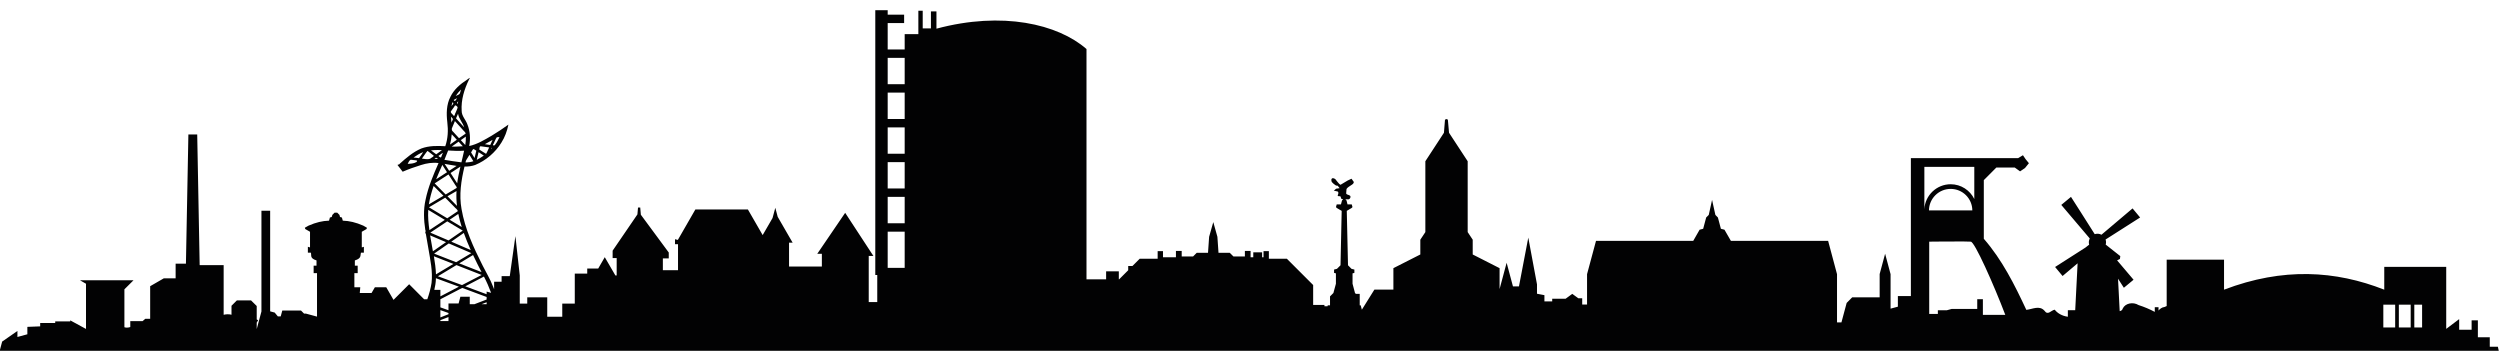 <?xml version="1.0" encoding="UTF-8"?>
<svg xmlns="http://www.w3.org/2000/svg" xmlns:xlink="http://www.w3.org/1999/xlink" version="1.1" id="Ebene_1" x="0px" y="0px" viewBox="0 0 6000 841.89" style="enable-background:new 0 0 6000 841.89;" xml:space="preserve">
<path id="path21178-04-0" style="fill:#020203;" d="M2130.441,24.511v10.747h39.455v20.169h-39.455v63.305h40.78V81.927h32.83  V25.689h10.453v42.4h19.728v-40.78h13.25v41.516c158.148-42.37,291.409-11.197,360.103,48.877V670.37h47.111v-19.139h30.475v19.139  h0.736l21.789-21.789v-10.158h10.158l17.519-17.519h42.989v-18.255h12.808v14.722h31.063v-15.164h13.839v13.25h27.383l8.686-8.686  h27.089l2.65-38.425l10.011-35.333l9.864,35.333l2.65,38.425h27.089l8.686,8.686h27.531v-13.25h13.691v15.164h6.478v-11.778h21.2  v11.778h3.386v-14.722h12.808v18.255h43.136l63.158,63.158v47.847h27.089V735h7.361l0.589-2.208h5.447v-21.494l8.097-8.097  l6.036-22.23v-24.88l-4.417-1.178v-7.95l6.919-1.767l8.539-8.539l2.797-130.585l-4.858-2.797l-4.417-2.65  c0,0-4.791-2.323-4.27-4.269l1.62-5.742h10.158l2.503-9.422l2.65-2.944c-0.781-0.156-1.577-0.323-2.355-0.589  c-3.509-0.198-2.43-3.703-3.533-5.742c-1.769-2.467-8.371,0.765-6.772-3.828c1.207-2.502,2.569-6.997-0.589-8.539l-8.98-1.914  l5.447-4.711l8.392-1.325l-4.564-5.889c-3.778,0.563-6.858-2.132-9.569-4.417c-2.623-2.342-6.041-4.874-5.594-8.833  c-0.394-2.445,1.132-4.646,3.239-4.858c0.702-0.071,1.577,0.014,2.356,0.441c3.746,0.68,5.797,4.032,7.803,6.919  c2.898,2.848,4.704,6.747,8.539,8.539l17.225-10.305l9.128-4.269l5.594,7.803c-0.093,3.924-3.839,6.11-6.772,7.95  c-3.68,2.683-8.291,4.838-10.747,8.833l-0.883,10.747c1.652,3.906,6.844,2.789,9.422,5.594c2.542,2.93-0.053,7.405-3.239,8.539  h-8.097l2.797,2.797l2.356,9.422h10.158l1.619,5.742c0.521,1.946-4.417,4.269-4.417,4.269l-4.417,2.65l-4.711,2.797l2.944,130.585  l8.392,8.539l6.919,1.767v7.95l-4.417,1.178v24.88l5.889,22.23l2.061,2.061h9.275v27.53h2.356l2.797,10.453l30.033-48.141h45.638  v-51.527l64.63-32.83v-35.48l12.072-18.255v-170.04l44.608-68.311l2.503-31.358l2.65-1.325h1.767l2.503,1.325l2.797,31.358  l44.755,68.311v170.04l12.072,18.255v35.48l64.483,32.83v50.202l16.931-63.158l15.164,56.68h14.428l22.378-117.041l20.905,112.183  v22.525l17.814,3.386v15.017h18.697v-6.478h32.241l15.9-11.63l14.575,10.6h9.275v15.017h11.63v-72.874l21.494-79.941h233.345  l15.311-26.794l8.539-2.208l7.214-27.089l6.183-6.183l7.95-36.069l7.95,36.069l6.036,6.183l7.214,27.089l8.539,2.208l15.458,26.794  h233.346l21.347,79.941v115.716h10.6l12.514-46.669l13.397-13.544h39.014h26.794v-55.797l13.103-48.73l13.103,49.025v82.738  l17.52-4.711v-25.469h31.211v-331.1h257.49l11.483-6.919l6.331,9.422l7.95,9.717l-9.422,11.63l-11.778,7.95l-12.661-9.128h-44.313  l-30.033,30.18v140.743c44.064,50.592,73.781,110.146,102.024,170.629c14.812-1.629,31.239-11.352,43.283,1.767  c8.705,12.572,15.089-0.301,24.88-2.208c6.01,7.981,17.443,15.203,31.505,16.93v-15.753h17.667l5.742-112.477l-36.069,30.475  l-17.961-21.642c0,0,45.812-29.466,72.727-46.522l8.98-7.067c-1.381-4.967-0.855-10.27,1.473-14.869l-68.311-80.53l23.261-19.286  c0,0,43.472,67.832,56.975,89.51c5.352-1.788,11.204-1.309,16.194,1.325l74.641-63.158l18.108,21.789  c0,0-61.115,39.242-82.885,52.852c1.327,3.95,1.429,8.21,0.292,12.219l35.039,27.678l-0.883,6.772l-6.772,3.386l39.455,46.522  l-23.261,19.286c0,0-9.022-14.048-13.986-21.789l3.975,77.88c3.603-0.733,6.403-2.441,7.361-6.331  c5.874-12.633,24.599-16.553,37.983-8.244c13.585,4.279,26.955,10.05,38.866,16.342v-11.189h8.98v7.95  c3.357-3.686,7.344-7.622,14.428-8.539c1.69-0.559,3.393-1.367,5.153-2.208v-111.3h137.652v71.991  c141.709-54.046,267.815-45.887,384.542,0v-54.766h148.693v148.841l31.063-23.408v25.469h29.886v-22.525h15.016v40.633h28.561  v22.672h19.433l5.152,23.703H434.892H0v-16.636L5.153,819.8l36.658-25.469v14.428l23.85-6.478v-17.814l30.769-1.178v-8.097h36.069  v-3.828h36.069v-2.503l37.836,20.611V680.97l-14.575-8.392H320.5l-21.936,21.789v90.983c3.503,1.312,7.988,1.359,13.692-0.294  c0.141-0.198,0.291-0.396,0.441-0.589v-13.692h29.444l6.625-5.742h11.63v-78.174l32.684-18.844h28.413v-35.186h24.733l5.889-310.048  h21.2l5.889,313.581h57.564v119.102c6.266-1.641,12.972-1.587,18.844-0.147v-21.494l12.808-12.808h34.155l13.544,13.397v32.241  c3.415,1.54,4.908,3.266,0.441,5.742c0.203,0.786-0.009,1.468-0.441,2.208v14.722h0.147l11.189-41.811V505.777h20.905V747.22  l10.895,2.944l7.656,9.275h6.772l3.828-14.133h44.902l7.361,7.361h4.417l26.647,7.214v-104.38h-8.097v-17.814h6.919v-12.661  c-16.697-5.164-11.544-11.916-13.544-18.55h-7.214v-14.133l5.153,1.472v-37.541l-11.484-6.625l-0.883-3.092l8.833-5.006  c17.949-7.841,33.434-11.456,49.171-11.925l2.062-7.508l4.419-1.325l1.473-5.005l5.3-5.3h6.478l5.3,5.3l1.325,5.005l4.564,1.325  l2.061,7.508c15.738,0.471,31.224,4.084,49.172,11.925l8.686,5.005l-0.736,3.092l-11.483,6.625v37.541l5.005-1.472v14.133h-7.067  c-2,6.634,2.122,13.386-14.575,18.55v12.661h6.772V655.5h-7.95v34.008h14.133c-0.633,7.838-1.178,13.692-1.178,13.692h28.266  l7.95-13.692h27.383l17.372,30.18l37.542-37.541l35.922,36.069h7.656c4.484-12.725,8.066-25.78,10.158-39.161  c3.188-27.55-2.941-55.075-7.508-82.149c-2.258-12.166-4.433-24.283-6.33-36.511c-3.513-0.651,1.321-4.578-1.178-8.539  c-3.63-23.862-4.794-48.468,0.589-72.138c6.23-30.744,18.616-59.739,31.211-88.333c-14.25-1.981-28.573,0.353-42.105,4.711  c-14.943,4.609-29.669,9.815-44.019,16.047c-3.986-4.878-7.401-10.258-11.483-15.017c-2.846-3.084,3.168-0.795,4.564-4.269  c15.721-14.073,32.175-28.325,51.822-36.511c18.297-6.784,38.183-6.574,57.416-5.447c6.298-18.353,7.315-38.154,4.858-57.416  c-2.462-20.548-2.259-42.531,7.509-61.244c8.474-17.557,23.596-30.503,39.75-40.927c2.309-1.16,9.265-7.821,5.594-1.767  c-0.203,0.452-0.536,0.873-0.736,1.325c-11.454,23.306-19.347,48.958-17.667,75.23c-0.066,12.478,9.995,21.469,13.838,32.683  c6.425,16.252,7.651,34.48,4.27,51.675c19.447-4.189,36.906-14.981,54.03-24.88c13.721-8.314,27.038-17.095,40.044-26.5  c-3.139,15.221-8.387,30.039-16.783,43.136c-14.724,23.856-37.096,43.043-63.011,53.736c-8.182,2.919-16.931,3.949-25.617,3.828  c-8.004,33.224-13.31,68.017-7.067,102.024c8.211,47.551,28.642,91.909,50.203,134.707c8.762,17.458,18.868,33.814,25.764,52.116  c0.786,1.847,1.47,3.732,2.208,5.594v-18.108h17.961v-13.397h19.581l13.544-95.988l10.453,94.369v67.575h17.961v-15.017h47.994  v46.522h36.069V728.67h30.033v-71.991h29.886V644.46h26.353l15.753-27.236l25.469,43.872h3.092v-41.664h-9.717v-17.814  l59.477-87.008l1.472-16.489h5.3l1.472,17.225l66.986,90.688v14.133h-14.133v28.266h36.364v-62.422h-7.214v-11.925l6.772,1.767  l42.105-73.169h126.021l35.48,61.538l23.703-40.927l6.625-24.586l5.742,21.642l32.389,56.091l3.533,6.036l-8.686-0.147V639.6h78.763  v-30.475h-11.042l66.986-98.344l67.722,103.497h-11.189v110.71h20.464v-64.925h-4.711V24.511H2130.441L2130.441,24.511z   M2171.221,138.902h-40.78v63.158h40.78V138.902z M1106.517,214.868l-0.589,0.589l-0.147,0.147  c-4.706,4.495-8.708,9.564-12.22,15.017c3.172-2.269,8.384-2.92,10.159-6.331C1104.557,221.116,1105.546,218.005,1106.517,214.868z   M2171.221,222.229h-40.78v63.305h40.78V222.229z M1096.653,236.068c-0.681-0.31-6.265,3.35-7.803,3.828  c3.264,5.795,5.404-0.481,7.803-3.533C1096.781,236.131,1096.75,236.112,1096.653,236.068z M1099.598,242.987l-2.944,4.269  C1099.829,251.748,1098.879,245.316,1099.598,242.987z M1086.053,245.49l-0.147,0.147c-1.036,2.956-1.707,6.028-2.355,9.128  C1084.958,251.645,1091.11,247.936,1086.053,245.49L1086.053,245.49z M1092.826,252.998c-1.019,0.167-1.988,1.142-2.797,3.386  c-2.633,3.689-5.318,7.353-7.949,11.042c-0.926,4.341,4.544,6.633,6.478,10.011c2.724,3.497,3.306-5.744,5.153-7.655  c1.383-4.302,4.443-8.204,4.564-12.808C1096.322,254.742,1094.523,252.72,1092.826,252.998L1092.826,252.998z M1099.303,273.02  l-4.858,11.042l19.58,21.642C1110.497,294.118,1101.221,285.172,1099.303,273.02z M1082.52,280.234  c-0.412-0.269-0.447,0.056,0,1.767c0.269,4.112,0.548,8.26,0.883,12.367c0.546-3.624,5.826-7.979,2.061-10.894  C1084.736,282.916,1083.207,280.683,1082.52,280.234z M1091.795,290.539c-2.463,5.912-4.897,11.755-7.361,17.667  c-0.24,3.072-0.014,5.846,2.797,7.655c4.792,5.254,9.636,10.499,14.428,15.753c5.29-3.656,10.667-7.208,15.9-10.894  c-0.927-4.615-5.867-7.092-8.391-10.894C1103.393,303.397,1097.569,296.968,1091.795,290.539z M2171.221,305.703h-40.78v63.305  h40.78V305.703z M1084.139,322.339c-0.538,8.315-1.974,16.526-4.122,24.586c5.447-3.83,10.894-7.653,16.342-11.483  C1092.264,331.145,1088.435,326.303,1084.139,322.339z M1118.001,327.786c-4.052,2.838-8.021,5.701-12.073,8.539  c3.58,3.92,7.167,7.857,10.747,11.778C1117.699,341.422,1118.273,334.582,1118.001,327.786L1118.001,327.786z M1198.825,329.111  c-2.116,0.056-4.214,0.092-6.331,0.147c-3.525,4.509-5.15,10.64-7.949,15.753c-4.483,4.614,2.935,5.844,4.416,1.325  C1193.327,341.258,1195.535,334.872,1198.825,329.111L1198.825,329.111z M1182.189,335.589c-0.854,0.514-1.797,1.106-2.651,1.619  c-5.223,3.069-10.514,6.03-15.9,8.833l12.955,1.914C1178.441,343.841,1180.343,339.704,1182.189,335.589z M1100.628,340.006  c-5.516,3.934-10.972,7.843-16.489,11.778c8.924,0.607,17.724-0.529,26.647-0.736L1100.628,340.006z M1153.628,351.047  c-3.543,0.452-2.283,5.157-3.533,7.655c5.461,3.428,11.031,7.383,16.489,10.453c3.046-4.663,4.789-10.265,7.362-15.311  C1167.2,352.923,1160.372,351.965,1153.628,351.047z M1180.864,354.728c-0.264-0.368-1.3,0.502-2.356,3.533  C1180.621,356.704,1181.128,355.096,1180.864,354.728z M1144.794,354.875c-0.042-0.042-0.113-0.005-0.294,0.147  C1144.603,355.69,1144.929,354.998,1144.794,354.875z M1136.845,357.672c-3.324,0.947-4.036,5.561-6.331,7.95  c2.803,4.559,5.588,9.133,8.391,13.692c1.429-5.884,2.84-11.783,4.27-17.667C1141.043,360.323,1138.988,358.959,1136.845,357.672z   M1050.72,360.028c-5.462,0.001-10.914,0.239-16.341,0.883l12.514,9.422c4.615-3.365,9.224-6.646,13.839-10.011  C1057.429,360.235,1054.024,360.05,1050.72,360.028z M1075.453,361.205c-0.25,0.687-0.487,1.374-0.736,2.061  c-2.483,6.853-5.235,13.621-8.097,20.316c13.522,2.508,27.152,4.207,40.781,6.036c2.086-9.355,4.6-18.601,6.478-27.972  C1101.082,362.589,1088.239,362.007,1075.453,361.205L1075.453,361.205z M1025.987,362.089c-4.837,5.638-8.869,12.469-13.397,18.55  c6.504,0.716,13.283,2.604,19.58,0.441c2.638-2.448,8.126-4.736,8.98-7.214C1036.042,370.053,1031.155,365.574,1025.987,362.089  L1025.987,362.089z M1015.682,365.033c-8.312,3.056-15.867,7.905-23.114,12.955c4.33,0.555,8.773,1.064,13.102,1.619  C1008.932,374.763,1013.005,369.7,1015.682,365.033z M1148.623,365.18c-1.471,6.113-2.946,12.29-4.417,18.403  c5.862-3.013,11.527-6.358,16.931-10.158L1148.623,365.18L1148.623,365.18z M1123.006,365.475c-0.028,0.053-0.062,0.203,0,0.441  C1123.397,365.838,1123.093,365.316,1123.006,365.475z M1062.351,366.947c-0.201,0.058-0.449,0.231-0.883,0.589  c-3.097,2.246-6.178,4.527-9.275,6.772c3.264,2.767,6.616,6.376,7.508,0.147C1060.018,372.75,1063.756,366.539,1062.351,366.947  L1062.351,366.947z M1126.686,371.658c-2.74,4.455-5.503,8.943-8.244,13.397c-0.156,1.803-2.786,5.843,0.589,4.858  c5.769-0.239,11.616-1.042,17.078-2.944C1132.972,381.904,1129.823,376.723,1126.686,371.658z M1047.04,378.724  c-1.283-0.179-2.607,0.514-4.269,2.356c2.807,0.048,5.595,0.056,8.391,0.294C1049.546,379.809,1048.323,378.903,1047.04,378.724z   M987.268,383.436c-0.71-0.038-1.409,0.009-2.062,0.147c-3.742,2.007-4.686,6.344-6.772,9.717  c7.068-0.436,14.635-0.681,20.758-4.269c5.351-4.771-1.647-4.044-5.447-4.711C991.647,384.253,989.398,383.547,987.268,383.436  L987.268,383.436z M2171.221,389.177h-40.78v63.158h40.78V389.177z M1067.062,393.3c3.602,5.523,7.294,11.113,10.895,16.636  c6.016-3.934,11.945-7.843,17.96-11.778C1086.261,396.816,1076.688,394.832,1067.062,393.3z M1061.468,395.655  c-0.382,0.874-0.649,1.776-1.031,2.65c-4.661,10.616-9.399,21.178-13.691,31.947l26.058-16.93  C1069.036,407.445,1065.236,401.532,1061.468,395.655z M1105.045,399.778c-7.869,5.128-15.834,10.331-23.703,15.458  c5.315,8.257,10.585,16.476,15.9,24.733C1098.98,426.441,1101.896,413.016,1105.045,399.778z M4738.317,400.514h-119.838v101.583  c1.701-33.298,29.455-59.919,63.158-59.919c24.864,0,46.366,14.491,56.68,35.48L4738.317,400.514L4738.317,400.514z   M1076.337,418.622c-11.019,7.14-22.106,14.354-33.125,21.494c8.804,8.875,17.547,17.772,26.352,26.647  c8.775-5.27,17.905-10.366,26.5-15.753c0.522-3.463-3.633-6.142-4.859-9.275C1086.209,434.033,1081.334,426.325,1076.337,418.622z   M1040.709,446.299l-0.147,0.589l-0.147,0.294c-4.872,14.107-8.822,28.535-11.189,43.283c11.658-6.848,23.382-13.762,35.039-20.611  C1056.451,461.98,1048.522,454.175,1040.709,446.299z M4681.637,453.366c-28.6,0-51.876,22.985-52.116,51.527h104.085  C4733.365,476.351,4710.236,453.366,4681.637,453.366z M1095.623,458.519c-7.203,4.191-14.439,8.323-21.642,12.514  c7.559,7.628,15.419,15.786,22.819,23.114C1095.328,482.336,1094.961,470.401,1095.623,458.519z M2171.221,472.505h-40.78v63.305  h40.78V472.505z M1068.534,474.419c-13.031,7.702-25.984,15.412-39.014,23.114c14.627,8.764,29.245,17.589,43.872,26.353  c8.444-5.676,16.878-11.402,25.322-17.078c-0.84-4.689-6.105-7.045-8.833-10.747C1082.785,488.86,1075.631,481.619,1068.534,474.419  z M1027.754,503.716v0.736v0.147c-0.992,15.953,0.602,31.942,2.797,47.7c12.365-8.215,24.735-16.371,37.1-24.586  C1054.377,519.733,1041.028,511.695,1027.754,503.716L1027.754,503.716z M1099.892,513.432c-6.911,4.649-13.847,9.337-20.758,13.986  c9.658,5.835,19.344,11.537,29.002,17.372C1104.863,534.445,1102.089,523.977,1099.892,513.432z M1073.392,531.246  c-13.558,9.041-27.075,18.048-40.633,27.089c14.599,6.238,29.126,12.459,43.724,18.697c11.38-7.841,22.776-15.715,34.155-23.555  C1098.219,546.038,1085.812,538.684,1073.392,531.246z M2171.221,555.979h-40.78v86.86h40.78V555.979z M1113.142,559.071  l-30.033,20.905c15.549,6.689,31.12,13.48,46.669,20.169C1123.761,586.686,1118.049,572.986,1113.142,559.071z M1032.317,564.96  v0.589l0.147,0.441c2.021,12.385,4.381,24.727,6.478,37.1c10.47-7.272,21.035-14.664,31.505-21.936  C1057.743,575.721,1045.023,570.393,1032.317,564.96L1032.317,564.96z M4711.964,579.535c-28.705-0.14-81.855,0.441-81.855,0.441  v173.427h20.758v-8.686h21.2l11.778-3.239h61.538V718.07h13.544v37.541h53.736c-26.719-70.35-74.097-177.258-83.033-175.635  C4728.383,579.727,4721.533,579.581,4711.964,579.535z M1077.073,584.246c-11.698,8.16-23.487,16.279-35.186,24.439  c17.603,6.855,35.249,13.756,52.852,20.611c12.156-7.272,24.355-14.517,36.511-21.789L1077.073,584.246z M1135.372,612.071  c-11.087,6.675-22.184,13.347-33.271,20.022c17.874,6.994,35.715,13.911,53.589,20.905  C1148.604,639.473,1141.855,625.891,1135.372,612.071z M1041.298,615.015l0.147,0.736v0.147c2.381,14.114,4.409,28.216,4.858,42.547  c13.933-8.361,27.878-16.666,41.811-25.028C1072.496,627.304,1056.917,621.128,1041.298,615.015L1041.298,615.015z   M1095.475,636.215c-14.814,8.923-29.647,17.871-44.461,26.794c19.282,7.07,38.575,14.129,57.858,21.2  c15.703-8.091,31.409-16.201,47.111-24.292C1135.813,652.014,1115.646,644.118,1095.475,636.215z M1161.431,663.745  c-14.953,7.813-29.802,15.595-44.755,23.408l51.233,18.992v-6.331l10.747,2.944C1173.641,689.414,1168.076,676.342,1161.431,663.745  z M1046.157,667.72c0,0.597,0,1.317,0,1.914c-0.268,8.839-1.769,17.494-3.828,26.058h14.575v15.605  c14.85-7.741,29.61-15.52,44.461-23.261C1082.936,681.285,1064.586,674.471,1046.157,667.72L1046.157,667.72z M1109.314,690.981  c-17.461,9.07-34.95,18.166-52.411,27.236v19.433l19.433,6.919v-16.194h24.291l4.27-16.194h22.525v17.961h11.041  c9.807-3.786,19.637-7.55,29.444-11.336v-6.036C1148.368,705.529,1128.854,698.222,1109.314,690.981z M1035.851,717.481  c-0.085,0.25-0.209,0.487-0.294,0.736h0.294V717.481z M1167.908,725.431c-4.112,1.596-8.254,3.115-12.367,4.711h12.367V725.431z   M5813.031,731.173h-18.697v54.766h18.697V731.173z M5785.648,731.173h-28.414v54.766h28.414V731.173z M5748.401,731.173h-28.414  v54.766h28.414V731.173z M1056.903,744.275v17.519c6.486-2.52,12.948-5.136,19.433-7.656v-2.944  C1069.867,748.885,1063.372,746.585,1056.903,744.275z M1076.336,760.911c-6.484,2.517-12.949,4.991-19.433,7.508v2.208h19.433  V760.911z"></path>
</svg>
